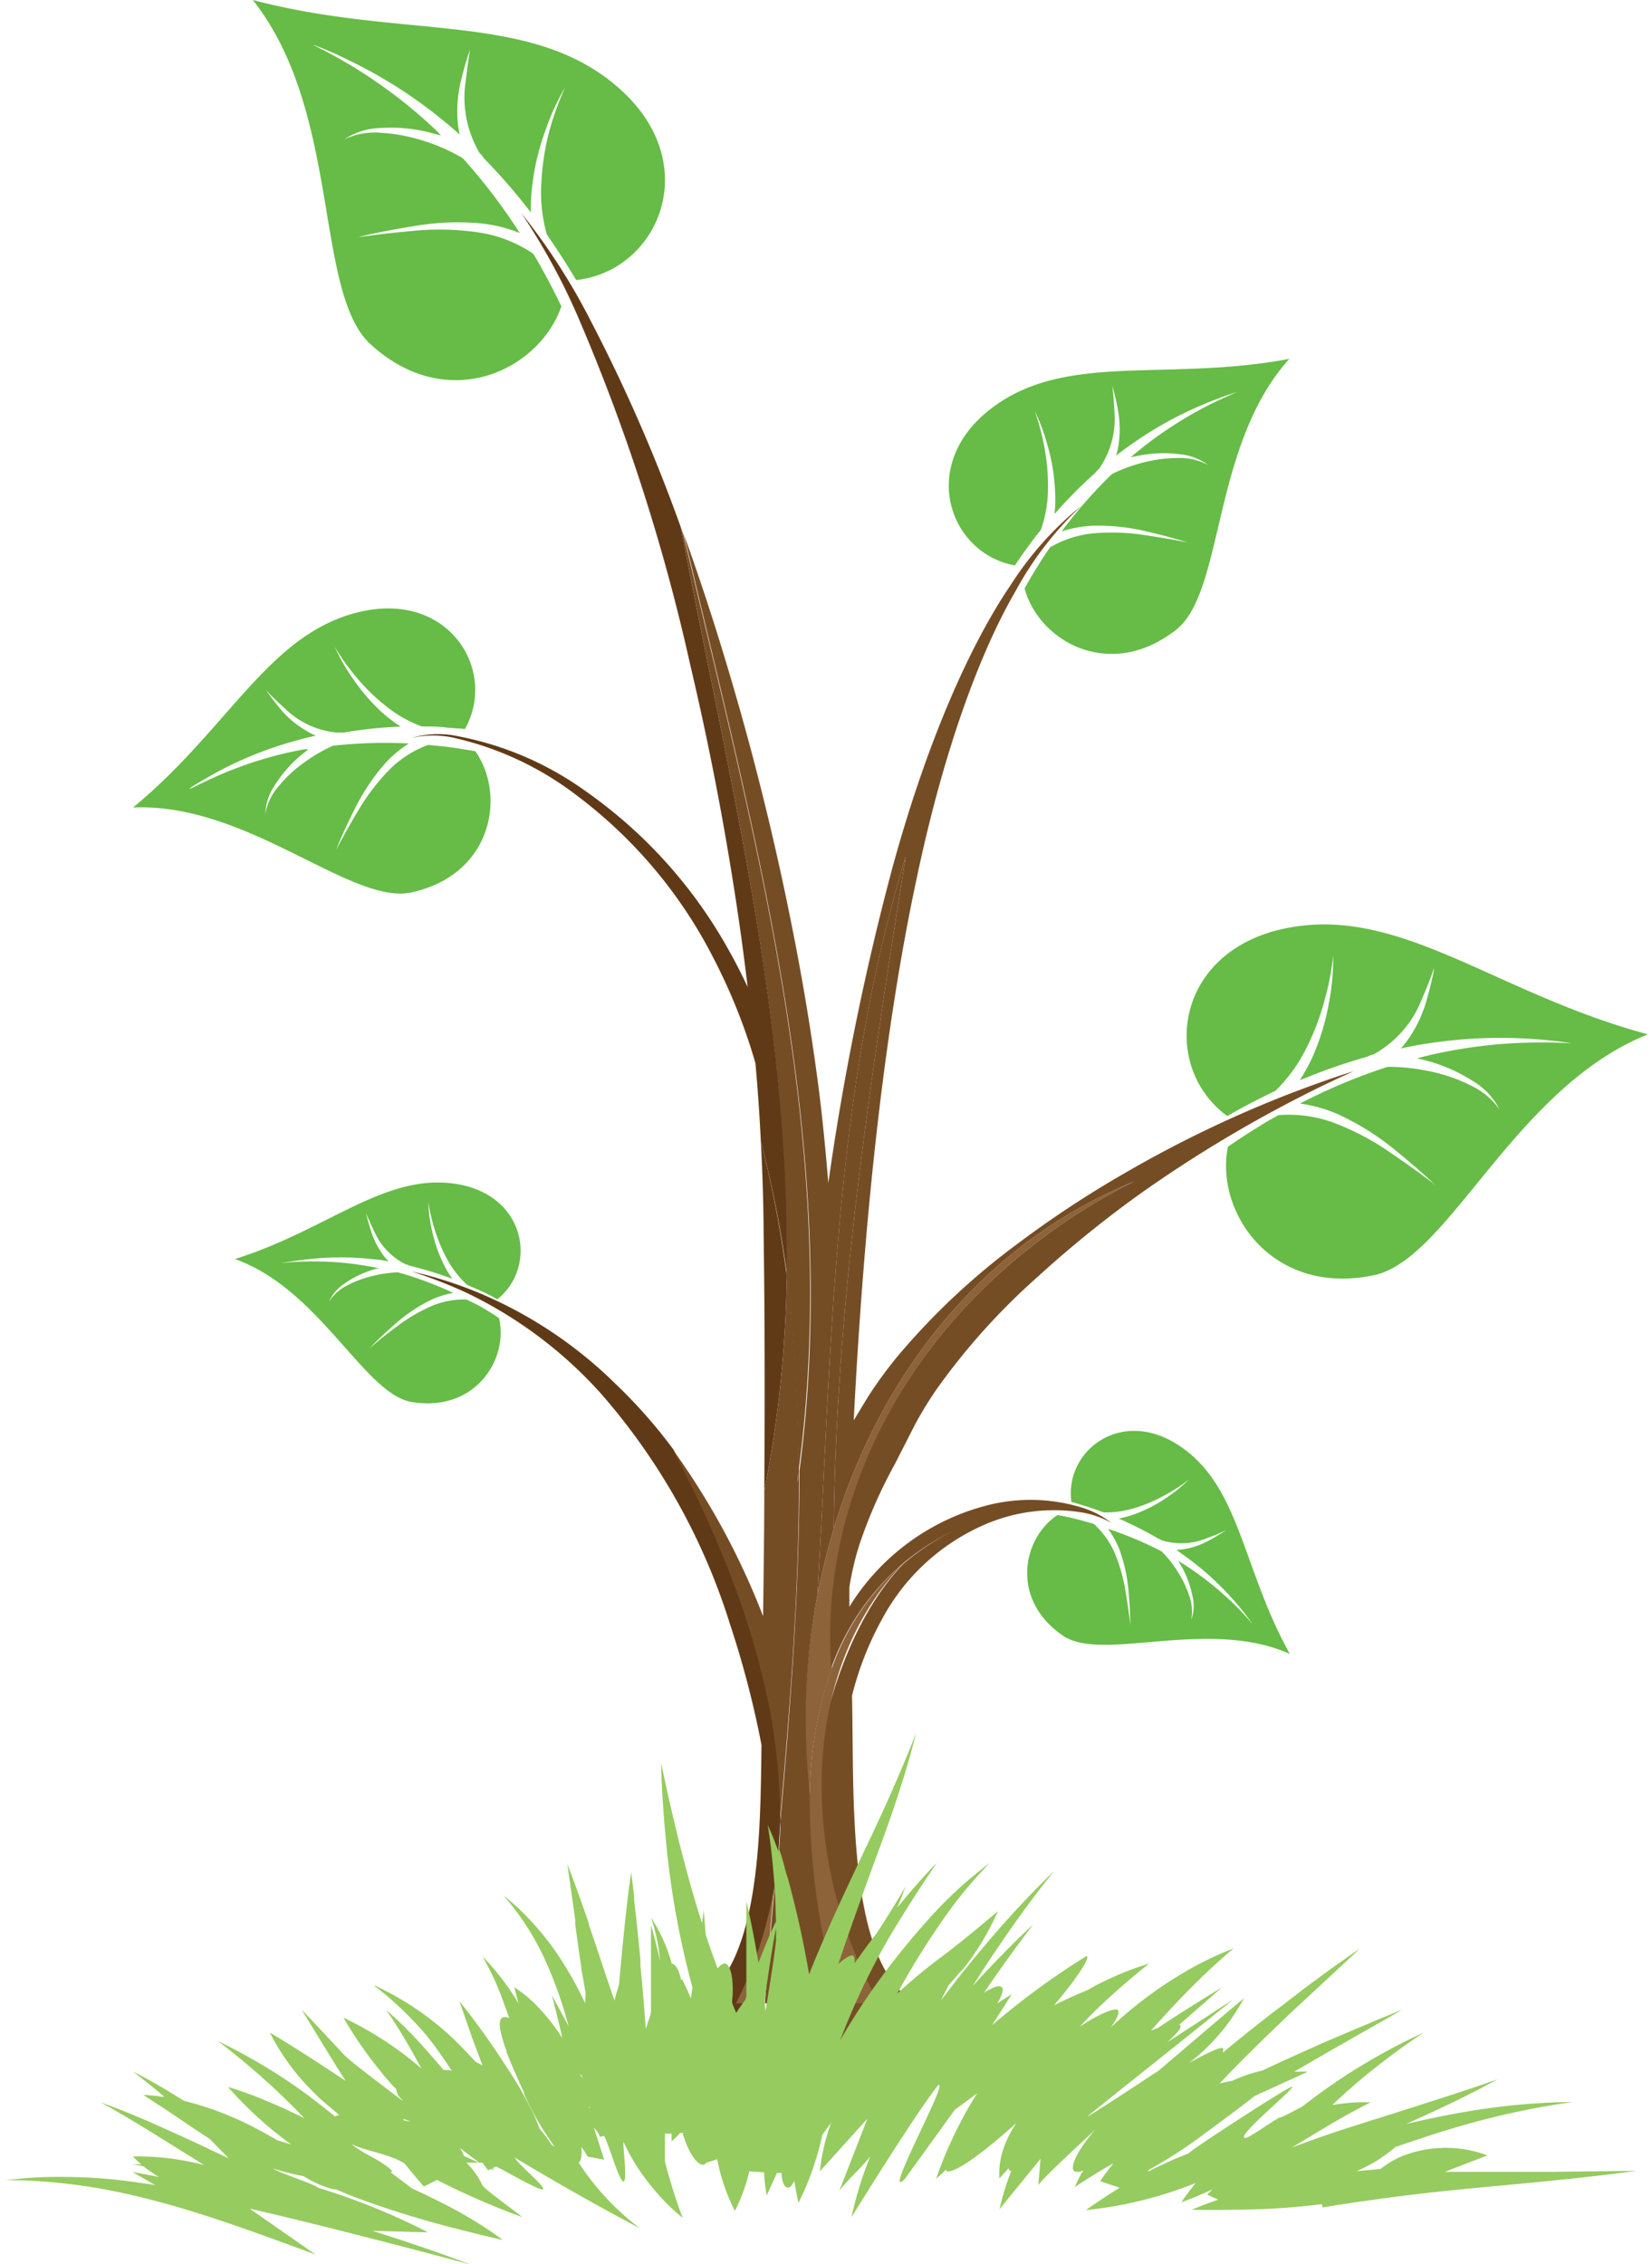 <svg xmlns="http://www.w3.org/2000/svg" width="100px" height="137" viewBox="0 0 124.57 171.78"><defs><style>.cls-1{fill:#66bc46;}.cls-2{fill:#603a17;}.cls-3{fill:#8d633a;}.cls-4{fill:#754d25;}.cls-5{fill:#96cb60;}</style></defs><g id="Layer_2" data-name="Layer 2"><g id="Layer_3" data-name="Layer 3"><path class="cls-1" d="M36,99.09,35,98.6a6.33,6.33,0,0,0-2.59.47,12.72,12.72,0,0,0-2.67,1.56c-1.37,1-2.09,1.68-2.09,1.67s.63-.69,1.92-1.83a12.24,12.24,0,0,1,2.61-1.78A6.72,6.72,0,0,1,34,98.1a27.11,27.11,0,0,0-4.2-1.56,9.16,9.16,0,0,0-1.91.27,8.3,8.3,0,0,0-2,.75,3.45,3.45,0,0,0-1.34,1.22,3.3,3.3,0,0,1,1.19-1.39,7.58,7.58,0,0,1,2-1l.65-.2-.23,0a23.54,23.54,0,0,0-5.32-.47c-1.24,0-1.88.14-1.88.13s.61-.15,1.82-.28a21.73,21.73,0,0,1,5.36,0c.31,0,.63.08.95.14a3.91,3.91,0,0,1-.39-.45,6.18,6.18,0,0,1-.9-1.71c-.33-1-.43-1.56-.44-1.56s.2.53.64,1.45a5.1,5.1,0,0,0,2.38,2.49,1.11,1.11,0,0,1,.29.1,29.59,29.59,0,0,1,3.26,1,6.63,6.63,0,0,1-.67-1.12,11.13,11.13,0,0,1-.87-2.49,11.37,11.37,0,0,1-.29-2.22,13.82,13.82,0,0,0,.5,2.13,12.07,12.07,0,0,0,1,2.34,7.63,7.63,0,0,0,1.46,1.83c.42.17.84.36,1.27.56s.69.34,1,.53c3.06-2.43,2.23-7.84-3-8.74-5.47-.93-9.79,3.45-16.91,5.68,6.42,2.26,9.82,10.23,13.4,10.84,4.84.82,7.38-3.24,6.65-6.35C37,99.68,36.46,99.37,36,99.09Z"/><path class="cls-1" d="M42.2,23.24c-.43-.88-.86-1.73-1.31-2.55-.27-.49-.55-1-.83-1.44a10,10,0,0,0-3.93-1.58,20.28,20.28,0,0,0-5-.17c-2.74.24-4.28.5-4.28.48s1.45-.38,4.18-.83a19.68,19.68,0,0,1,5.08-.2,10.93,10.93,0,0,1,2.93.73A43.28,43.28,0,0,0,34.71,12a14,14,0,0,0-2.83-1.27,13,13,0,0,0-3.32-.65,5.39,5.39,0,0,0-2.85.5,5.26,5.26,0,0,1,2.8-.87A12,12,0,0,1,32,10l1.06.28L32.81,10A37.72,37.72,0,0,0,26,4.83c-1.71-1-2.67-1.42-2.66-1.43s1,.32,2.72,1.17a35.54,35.54,0,0,1,7.25,4.64c.39.31.78.64,1.17,1a8.13,8.13,0,0,1-.15-1,9.56,9.56,0,0,1,.25-3.08c.39-1.64.75-2.49.73-2.5s-.18.89-.37,2.52A8.25,8.25,0,0,0,36,11.62a1.47,1.47,0,0,1,.31.38,44.7,44.7,0,0,1,3.58,4.13A13,13,0,0,1,40,14a17.88,17.88,0,0,1,1-4.13,17.81,17.81,0,0,1,1.5-3.27A21.92,21.92,0,0,0,41.27,10a19.33,19.33,0,0,0-.6,4.07,11.52,11.52,0,0,0,.43,3.73c.41.59.82,1.21,1.23,1.84s.65,1.07,1,1.61c6.23-.69,9.73-8.76,3.33-14.48C40,.78,30.36,3.05,18.78,0c6.78,8.56,4.6,22.29,9,26.18C33.61,31.44,40.53,28.09,42.2,23.24Z"/><path class="cls-1" d="M30.82,67.71C37,66.36,38,60.31,35.67,57c-.77-.13-1.53-.26-2.26-.35l-1.32-.13a8,8,0,0,0-2.86,1.8,16,16,0,0,0-2.42,3.13c-1.13,1.89-1.68,3-1.69,3s.42-1.12,1.41-3.1a16,16,0,0,1,2.25-3.38,8.74,8.74,0,0,1,1.84-1.56,36.69,36.69,0,0,0-5.75.17,11.79,11.79,0,0,0-2.14,1.24,9.91,9.91,0,0,0-2,1.85,4.27,4.27,0,0,0-1,2.08,4.12,4.12,0,0,1,.75-2.22,9.64,9.64,0,0,1,1.84-2.13l.68-.55-.3,0a29.49,29.49,0,0,0-6.55,2c-1.45.64-2.17,1.06-2.17,1s.66-.47,2-1.22a28.46,28.46,0,0,1,6.39-2.52c.38-.11.78-.2,1.19-.29a6.19,6.19,0,0,1-.68-.35A7.42,7.42,0,0,1,21.05,54a19.13,19.13,0,0,1-1.27-1.64s.49.54,1.45,1.41a6.5,6.5,0,0,0,4,1.82,1.43,1.43,0,0,1,.39,0A33.64,33.64,0,0,1,30,55.13a12.13,12.13,0,0,1-1.33-1,14.61,14.61,0,0,1-2.23-2.55A14.13,14.13,0,0,1,25,49.08a16.92,16.92,0,0,0,1.62,2.28A14.74,14.74,0,0,0,29,53.66a9.37,9.37,0,0,0,2.61,1.46c.58,0,1.17,0,1.77.07s1,.07,1.5.12c2.47-4.36-1.12-10.39-7.82-8.92-7,1.53-10,8.81-17.37,14.88C18.39,60.88,26.27,68.71,30.82,67.71Z"/><path class="cls-1" d="M76.62,42.9c.29-.43.58-.85.87-1.25s.73-1,1.09-1.42a9.33,9.33,0,0,0,.55-3,15.68,15.68,0,0,0-.27-3.3,17.79,17.79,0,0,0-.73-2.74,14.93,14.93,0,0,1,1,2.71,14.48,14.48,0,0,1,.54,3.38A9.72,9.72,0,0,1,79.63,39a35.36,35.36,0,0,1,3.1-3.13,1.23,1.23,0,0,1,.27-.29,6.61,6.61,0,0,0,1.18-4.3c-.06-1.31-.17-2-.16-2a19,19,0,0,1,.46,2.05,8.13,8.13,0,0,1,0,2.49,5.11,5.11,0,0,1-.18.75c.34-.26.67-.51,1-.74a28.31,28.31,0,0,1,6.08-3.33c1.46-.59,2.26-.79,2.25-.8s-.79.3-2.22,1a30.1,30.1,0,0,0-5.77,3.8l-.23.2c.29-.07.58-.12.86-.17a9.53,9.53,0,0,1,2.84-.07,4.28,4.28,0,0,1,2.21.85,4.43,4.43,0,0,0-2.27-.56,10.7,10.7,0,0,0-2.71.35,12.42,12.42,0,0,0-2.34.86,35.32,35.32,0,0,0-3.83,4.36,9,9,0,0,1,2.4-.43,15.69,15.69,0,0,1,4.08.44c2.16.5,3.3.91,3.31.89s-1.22-.28-3.42-.61a16.31,16.31,0,0,0-4-.14,8.07,8.07,0,0,0-3.25,1.06c-.25.36-.5.73-.74,1.12-.41.63-.8,1.29-1.19,2,1.07,4,6.46,7.07,11.48,3.15,3.7-2.89,2.69-14,8.61-20.57C88,29,80.4,26.64,74.73,31.07,69.27,35.32,71.65,42,76.62,42.9Z"/><path class="cls-1" d="M89.14,109.72c-4.44-3-8.77.37-8.23,4.24.38.1.76.22,1.12.33s.89.3,1.31.46a7.34,7.34,0,0,0,2.31-.31,11.61,11.61,0,0,0,2.36-1,12.46,12.46,0,0,0,1.83-1.19,11.56,11.56,0,0,1-1.74,1.41,11.21,11.21,0,0,1-2.34,1.21,8.52,8.52,0,0,1-1.26.35,27.08,27.08,0,0,1,3,1.52.87.87,0,0,1,.27.13,5.09,5.09,0,0,0,3.45-.17c1-.36,1.45-.62,1.45-.61a14,14,0,0,1-1.39.83,5.85,5.85,0,0,1-1.82.62,5.61,5.61,0,0,1-.59.06c.27.18.53.37.78.55a22.28,22.28,0,0,1,3.92,3.66,18.19,18.19,0,0,1,1.12,1.46s-.4-.51-1.27-1.39a24,24,0,0,0-4.18-3.32l-.21-.12.34.59a7.84,7.84,0,0,1,.73,2.07,3.17,3.17,0,0,1-.09,1.82,3.5,3.5,0,0,0-.14-1.79,8.1,8.1,0,0,0-.91-1.91,8.78,8.78,0,0,0-1.19-1.5A27.11,27.11,0,0,0,83.69,116a7,7,0,0,1,.9,1.66,12.57,12.57,0,0,1,.66,3.09c.15,1.72.13,2.65.14,2.66s-.09-1-.37-2.66a12.64,12.64,0,0,0-.86-3,6.39,6.39,0,0,0-1.56-2.13l-1-.28c-.56-.15-1.15-.28-1.74-.39-2.67,1.75-3.62,6.44.45,9.18,3,2,11-1.41,17.18,1.36C93.87,119,93.75,112.81,89.14,109.72Z"/><path class="cls-1" d="M97.06,70.46c-8.4,1.79-9.38,10.52-4.32,14.22.55-.32,1.1-.62,1.65-.91s1.33-.68,2-1a11.86,11.86,0,0,0,2.23-3,18.48,18.48,0,0,0,1.49-3.83,19.77,19.77,0,0,0,.67-3.44,18,18,0,0,1-.32,3.58,18.16,18.16,0,0,1-1.22,4.06,14.54,14.54,0,0,1-1,1.83,44.89,44.89,0,0,1,5.15-1.8,1.65,1.65,0,0,1,.46-.17,8.2,8.2,0,0,0,3.65-4.16c.65-1.5.92-2.37.94-2.37s-.14.92-.6,2.53a9.7,9.7,0,0,1-1.33,2.8,6.57,6.57,0,0,1-.6.75c.52-.11,1-.21,1.52-.29a35.88,35.88,0,0,1,8.59-.42c2,.14,3,.35,3,.34s-1-.1-3-.08a37.3,37.3,0,0,0-8.5,1.1l-.37.1c.36.08.72.18,1.06.27a12.64,12.64,0,0,1,3.2,1.47,5.25,5.25,0,0,1,2,2.15,5.56,5.56,0,0,0-2.23-1.85,12.31,12.31,0,0,0-3.2-1.08,14.16,14.16,0,0,0-3.08-.31,43.59,43.59,0,0,0-6.64,2.78,10.91,10.91,0,0,1,2.9.82,19.77,19.77,0,0,1,4.31,2.7c2.15,1.74,3.19,2.81,3.21,2.8s-1.21-1-3.48-2.54a19.82,19.82,0,0,0-4.37-2.32,9.9,9.9,0,0,0-4.2-.58c-.48.27-1,.54-1.44.84-.79.48-1.59,1-2.4,1.56-1,5,3.38,11.38,11.1,9.74,5.7-1.21,10.63-14.22,20.78-18.27C113,75.35,105.78,68.6,97.06,70.46Z"/><path class="cls-2" d="M46.31,105a32.84,32.84,0,0,0-11.08-7.19,32,32,0,0,0-4.4-1.34A35.5,35.5,0,0,1,35,98.09a32.64,32.64,0,0,1,10.17,7.61A48.43,48.43,0,0,1,55,123.24a72.5,72.5,0,0,1,2.39,9.17c-.1,6.33,0,16.87-5,19.63l3.11,5.74c1.46-2.88,2.39-11.6,2.89-14.63.14-1.63.29-3.26.43-4.91.17-9.54-3.42-19.36-8.11-28.25A38.63,38.63,0,0,0,46.31,105Z"/><path class="cls-2" d="M58.35,143.15a33.55,33.55,0,0,0,.43-4.91C58.64,139.89,58.49,141.52,58.35,143.15Z"/><path class="cls-3" d="M55.46,152h2.15q.33-4.39.74-8.89A30.63,30.63,0,0,1,55.46,152Z"/><path class="cls-2" d="M57.34,86.62c.12,2.26.2,4.57.21,6.95.09,6.19.1,12.74.05,19.59a91.22,91.22,0,0,0,1.71-16.3A82.67,82.67,0,0,0,57.34,86.62Z"/><path class="cls-4" d="M60.11,112.47c0-.29.08-.57.12-.86a121.69,121.69,0,0,0-.92-14.75,91.22,91.22,0,0,1-1.71,16.3c0,3.1-.05,6.25-.09,9.47A56,56,0,0,0,50.67,110c4.69,8.89,8.28,18.71,8.11,28.25.78-8.8,1.49-17.8,1.45-26.63C60.19,111.9,60.16,112.18,60.11,112.47Z"/><path class="cls-3" d="M85.68,89.64C74,94.42,66.35,104.45,62.87,116c0,.67,0,1.33,0,2,0-.67,0-1.33,0-2a50.83,50.83,0,0,0-1.23,5q-.26,4.44-.61,8.86.36-4.42.61-8.86a51.21,51.21,0,0,0-.59,15.43,29.39,29.39,0,0,1,1.68-9.82C61.62,110.72,71.5,96.73,85.68,89.64Z"/><path class="cls-4" d="M61.64,121a50.83,50.83,0,0,1,1.23-5c.19-17.53,2.82-34.25,5.46-51C62.8,83.16,62.74,102,61.64,121Z"/><path class="cls-4" d="M97.81,82.86a88.8,88.8,0,0,0-12.59,6,79.87,79.87,0,0,0-8.53,5.61,53,53,0,0,0-9,8.47,32.82,32.82,0,0,0-2.08,2.83c-.45.71-.83,1.36-1.22,2,.83-16.21,2.41-30,4.74-40.95,2.08-9.92,4.86-17.37,7.56-22a25.43,25.43,0,0,1,5-6.46,25.08,25.08,0,0,0-5.37,6c-3,4.4-6.31,11.67-9,21.5a201.12,201.12,0,0,0-4.86,23.91c-.23-2.81-.5-5.57-.87-8.24-.54-4-1.2-7.81-1.93-11.44-1.45-7.27-3.15-13.82-4.9-19.64-1.07-3.57-2.16-6.85-3.25-9.87,5.35,22.84,12,46.51,8.76,71,0,8.83-.67,17.83-1.45,26.63a33.55,33.55,0,0,1-.43,4.91q-.41,4.5-.74,8.89h5.71a55,55,0,0,1-2.27-15.65A51.21,51.21,0,0,1,61.64,121c1.1-18.95,1.16-37.8,6.69-56-2.64,16.72-5.27,33.44-5.46,51C66.35,104.45,74,94.42,85.68,89.64c-14.18,7.09-24.06,21.08-23,36.93a18.64,18.64,0,0,1,5.43-7.93,20.9,20.9,0,0,1,2.91-2.52,20.9,20.9,0,0,0-2.91,2.52A19.1,19.1,0,0,1,72,116.12a19.1,19.1,0,0,0-3.83,2.52c-8.28,8.64-9.37,29.26-3.56,39.5l4.65-6.1c-5.48-2.76-4.82-15.88-5-23.38a24,24,0,0,1,2.28-5.81,16.1,16.1,0,0,1,8-7.26,13.23,13.23,0,0,1,7-.86,7,7,0,0,1,2.41.82,6.91,6.91,0,0,0-2.27-1.17,13.25,13.25,0,0,0-7.43-.09,17.38,17.38,0,0,0-9.79,7c-.14.2-.27.42-.4.63,0-.5,0-1,0-1.49a22.05,22.05,0,0,1,.76-3.23,36.89,36.89,0,0,1,2.69-6.11l1.53-3a28.83,28.83,0,0,1,1.59-2.61,50.31,50.31,0,0,1,7.73-8.61A85.4,85.4,0,0,1,86,90.67a99,99,0,0,1,11.9-7.25c2.85-1.47,4.42-2.12,4.42-2.13S100.77,81.74,97.81,82.86Z"/><path class="cls-2" d="M51.28,40.05a124.22,124.22,0,0,0-6.83-15.66,48.06,48.06,0,0,0-5.29-8.22,49,49,0,0,1,4.51,8.36,148.38,148.38,0,0,1,8.33,26c1.37,5.8,2.66,12.31,3.7,19.49.23,1.6.44,3.22.64,4.87-.43-.91-.88-1.81-1.36-2.66A36.16,36.16,0,0,0,44,60a24.33,24.33,0,0,0-9.56-4.12,7.18,7.18,0,0,0-3.61.11,7.28,7.28,0,0,1,3.5.06,24,24,0,0,1,9.11,4.36A35.68,35.68,0,0,1,53.73,72.67a43.59,43.59,0,0,1,3.2,8q.26,2.91.41,5.94a82.67,82.67,0,0,1,2,10.24C59.66,77.68,54.79,58.62,51.28,40.05Z"/><path class="cls-4" d="M51.47,40.58c-.07-.17-.13-.35-.19-.53,3.51,18.57,8.38,37.63,8,56.81a121.69,121.69,0,0,1,.92,14.75C63.5,87.09,56.82,63.42,51.47,40.58Z"/><path class="cls-3" d="M62.73,126.57c0,.47.07,1,.13,1.43-.06-.48-.1-1-.13-1.43a29.39,29.39,0,0,0-1.68,9.82,49.24,49.24,0,0,0,.89,5.3,49.24,49.24,0,0,1-.89-5.3A55,55,0,0,0,63.32,152h3c-5.81-10.24-6.43-24.76,1.85-33.4A18.64,18.64,0,0,0,62.73,126.57Z"/><path class="cls-5" d="M82.17,160.55c.37-.34,10.63-8.47,11-8.83l-5,3.25c.16-.15-.34.3-.2.17l.09-.08.11-.09h0l.14-.12h0a2.13,2.13,0,0,1,.22-.21c.49-.48.76-.8.63-1l-.08,0,2.77-2.42.38-.33.14-.12-.09.06L92,151c-.66.4-2.1,1.28-4.21,2.66l-.31.21-.53.2c1.19-1.34,2.31-2.53,3.28-3.49,1.74-1.73,3-2.75,3-2.75a25,25,0,0,0-4.06,2,31.22,31.22,0,0,0-5.27,4c.51-.71.72-1.2.5-1.34s-1.41.31-2.87,1.3c.93-1,1.8-1.83,2.6-2.54,1.57-1.41,2.69-2.26,2.68-2.27a23.52,23.52,0,0,0-3.68,1.48c-.33.16-.67.35-1,.54-.73.3-1.61.68-2.54,1.15,1.24-1.43,2.8-3.55,2.49-3.75a57.82,57.82,0,0,0-7.19,5.26l1.49-2.34s-.42.24-1.09.69c.39-.68.53-1.15.28-1.27s-.67.08-1.29.45l.35-.51c2.07-3,3.36-4.61,3.35-4.62s-1.59,1.41-4.16,4.19l-.4.44c.59-.94,1.17-1.83,1.71-2.62,2.68-4,4.48-6.09,4.46-6.1a73.66,73.66,0,0,0-5.26,5.66c-.53.61-1.08,1.29-1.65,2l-.24.3c-.47.59-.95,1.22-1.45,1.87.22-.42.42-.8.58-1.14l.87-1,.12-.12.15-.16A20.18,20.18,0,0,0,75.34,145s-2.45,2.11-4.46,3.61a36.71,36.71,0,0,0-3.2,2.67,58.69,58.69,0,0,1,3.22-5.24,32.17,32.17,0,0,1,3.81-4.68,30.58,30.58,0,0,0-4.62,4.24,56.41,56.41,0,0,0-4.43,5.57c-.69,1-1.41,2.11-2.1,3.29l-.2.34c.08-.23.18-.44.26-.66a52.5,52.5,0,0,1,3.79-7.69c2-3.3,3.3-5.09,3.28-5.09s-1.16,1.14-3,3.38c.45-1.06.64-1.63.64-1.63s-.7,1.28-2.19,3.56c-.53.69-1.1,1.45-1.68,2.29,0-.34,0-.54-.15-.59s-.58.18-1.09.65c1-2.95,1.94-5.56,2.77-7.83.1-.25.19-.52.28-.76l.06-.15c.14-.39.26-.74.4-1.11.08-.22.16-.45.24-.66.23-.65.44-1.27.63-1.84,1.12-3.37,1.53-5.25,1.54-5.25s-.58,1.59-1.85,4.47c-.17.39-.35.8-.55,1.23l-.43.94-.22.47c-.21.46-.42.91-.66,1.4,0,.05,0,.1-.07.14-1.24,2.66-2.83,5.89-4.36,9.73a73.16,73.16,0,0,0-1.63-7.35l-.15-.46a17.26,17.26,0,0,0-.53-1.8,2.08,2.08,0,0,0,0,.33c-.49-1.36-.85-2.08-.84-2.08s.27,1.43.48,4.05c.09.94.13,2.05.16,3.3-.24.49-.73,1.55-1.33,3.14-.5-3-.92-4.65-.92-4.65v5.14c0,.63,0,1.34,0,2.09a1.42,1.42,0,0,0-.07.22,11.25,11.25,0,0,0-.7,1c-.1-.22-.18-.44-.27-.65s0-.52,0-.75c.05-1.42-.2-2.32-.6-2.35-.17,0-.35.13-.54.37-.33-.88-.64-1.75-.91-2.57-.08-1.22-.16-1.89-.16-1.88s0,.35-.12,1c-.65-2-1.14-3.85-1.55-5.42-.06-.22-.11-.45-.17-.66-.22-.9-.41-1.7-.58-2.42-.54-2.32-.78-3.6-.79-3.6s0,2.13.37,6a65.52,65.52,0,0,0,2,11q-.06.4-.12.84c-.36-.9-.68-1.47-.66-1.48a.86.86,0,0,0-.07.12c-.16-.8-.44-1.27-.72-1.28A12.28,12.28,0,0,0,49,145.49a13.62,13.62,0,0,1,.69,3.28c-.39-1.74-.69-2.7-.69-2.7v4.21c0,.46,0,1,0,1.47,0,.28,0,.55,0,.84s-.26.88-.39,1.36c-.05-.62-.1-1.22-.14-1.8-.09-1.08-.18-2.1-.27-3,0-.15,0-.3,0-.45h0c-.18-1.91-.35-3.45-.48-4.57l0-.25c-.14-1.21-.23-1.87-.23-1.87s0,.25-.09.69c0,.11,0,.23-.05.36-.13,1.07-.35,2.92-.59,5.5q-.09.93-.18,2c-.05.15-.11.36-.18.59s-.11.41-.16.66c0-.09-.06-.17-.09-.25l-.5-1.47-1-3a1.59,1.59,0,0,1-.07-.2c-.06-.17-.11-.34-.17-.5l-.12-.35,0-.08c-1-2.92-1.64-4.53-1.64-4.53l.38,2.67.22,1.56,0,.35c.13.94.27,2,.46,3.22,0,.28.08.55.13.83s.11.68.17,1,0,.48,0,.74V152l-.05-.1a27.82,27.82,0,0,0-2.14-3.75A21.5,21.5,0,0,0,39,144.85c-.79-.75-1.31-1.11-1.28-1.11s.41.43,1.06,1.28a20.52,20.52,0,0,1,2,3.29,32,32,0,0,1,2,5.55l.08.25v0c.33,1.16.63,2.41,1,3.75.16.62.34,1.26.53,1.91,0,.11-1.45,3-.68,1.67.35-.6,1.18,0,1.42.69l.31-.07c.37.64,1.16,3.51,1.48,3.46s-.08-2.72,0-3A15.23,15.23,0,0,0,49.13,166a15.07,15.07,0,0,0,2.28,2.28s-.41-1-.9-2.67c-.15-.49-.3-1-.45-1.62,0-.39,0-.92,0-1.56,0-.17,0-.36,0-.54l.51,0c0,.37,0,.58,0,.58a6.5,6.5,0,0,0,.64-.63l.22,0c0,.08,0,.17.05.25.44,1.43,1.12,2.22,1.5,2.16a.4.4,0,0,0,.26-.22.14.14,0,0,0,0,.06l.79-.26a14.57,14.57,0,0,0,1.34,3.92,12.86,12.86,0,0,0,1.09-3l1.12.07a14.62,14.62,0,0,0,.2,1.76l.78-1.7.36,0c0,.7.24,1.12.47,1.1s.3-.18.49-.5c.16,1,.32,1.66.31,1.67A21.34,21.34,0,0,0,62,162c.21-.3.43-.61.67-.93a15.25,15.25,0,0,0-.85,3.68l3.61-4-2.15,5.52c.31-.54,2.07-2.17,2.38-2.7a27.75,27.75,0,0,0-1.44,4.66s4.72-7.66,6.56-10c1-.68-4.4,9.06-2.49,7.07l3.77-5.22,1.7-1.25a29.43,29.43,0,0,0-1.94,3.57,28.19,28.19,0,0,0-1.17,2.91s.29-.25.76-.7c0,0,0,.09,0,.11.53.28,2.71-1.29,5.33-3.64a7.84,7.84,0,0,0-1,2,5.72,5.72,0,0,0-.29,2.22s.25-.31.7-.79a.23.23,0,0,0,.11.2s.06,0,.09,0a20.72,20.72,0,0,0-.9,2.92s1.23-1.52,3.12-3.83l-.17,2c.55-.89,8.42-7.88,9.06-8.67C87.89,156.89,81.78,160.9,82.17,160.55ZM57.84,151.7c-.05.28-.09.58-.14.87l-.09-.68c.11-.83.22-1.58.32-2.25.23-1.54.43-2.66.56-3.36,0,.32,0,.64,0,1C58.34,148.57,58.11,150,57.84,151.7Z"/><path class="cls-5" d="M117.26,164.79c-1.72,0-3.78,0-6.13,0l-1.87,0,.76-.3.89-.34.47-.18.77-.3a2,2,0,0,0,.32-.13,8.47,8.47,0,0,0-1.73-.46,9,9,0,0,0-4.36.38,6.56,6.56,0,0,0-2,1.11l-1.83.17A14.16,14.16,0,0,0,104,164a12.77,12.77,0,0,0,1.51-1.1l.79-.27.6-.2,1.54-.51c1.65-.52,3.16-.95,4.48-1.27,3.74-.91,6-1.13,6-1.16a49.2,49.2,0,0,0-6.12.44c-1.76.23-3.88.62-6.24,1.17l-.27.06.19-.08c.75-.34,1.46-.65,2.08-.95,3.13-1.45,4.73-2.4,4.74-2.39s-1.79.66-5.13,1.72l-1.81.58L102,161.42c-1.36.44-2.83.94-4.37,1.53,1.47-.87,2.77-1.68,3.83-2.28,1.27-.72,2.16-1.15,2.16-1.16a14.24,14.24,0,0,0-2.78.19l-.11,0c.87-.83,1.71-1.56,2.47-2.19.56-.46,1.07-.86,1.55-1.22,1.78-1.37,2.9-2.05,2.89-2.06a43.62,43.62,0,0,0-4.71,2.5l-.36.21a48.49,48.49,0,0,0-4.09,2.86l-.38.31c-.2.15-.4.3-.6.47s1.08-.81,1-.78-1.57.86-1.75.86-2.26,1.5-2.59,1.55c-1.15.14,4.56-4.43,3.34-3.82-.95.48-7.11,4.46-7.71,5l-.82.33c-.82.35-1.57.71-2.27,1.07l.1-.16a36,36,0,0,0,4.34-2.83l1.14-.84c.94-.7,1.79-1.33,2.48-1.88l.08-.06.33-.15c2.19-1,3.67-1.66,3.65-1.68s-.38,0-1,0l2.6-1.51,0,0,5.62-3.2s-1.39.55-3.91,1.62l-2.18.93c-1.32.59-2.87,1.28-4.57,2.08a11.08,11.08,0,0,0-2.23.76c-.33.07-.65.13-1,.22h0l0,0c.73-.77,1.43-1.49,2.12-2.17,1.22-1.22,2.36-2.31,3.36-3.26l5.18-4.81s-1.51,1-4.19,3L97,152.1c-1.34,1-2.9,2.23-4.59,3.64,0-.13.06-.25,0-.32-.38-.39-6.53,3.47-3.85,2A15.45,15.45,0,0,0,94,151.63c-.4.29-8.4,7.13-8.79,7.47l-.38.35c-2.89,2.56-4.3,5-3.65,5.32a.93.93,0,0,0,.64-.09,7.33,7.33,0,0,0-.64,1.26s.93-.64,2.44-1.53l.48-.27c-.35.45-.7.88-1,1.36l1.47.49c-1.59,1-2.56,1.7-2.56,1.7a30.52,30.52,0,0,0,8.35-2.06c-.75.89-1.1,1.49-1.12,1.48s1-.34,2.38-1l-.4.41.84.38c-1.28.43-2,.76-2,.76s1.22.05,3.11,0a54.67,54.67,0,0,0,6.75-.42l.06.25c.63-.11,1.22-.2,1.83-.29l1.11-.17h0l.07,0c2.61-.39,5-.66,7.26-.89,2.72-.27,5.11-.47,7.07-.68,4.17-.41,6.48-.75,6.48-.75Z"/><path class="cls-5" d="M48.2,169.1a19.65,19.65,0,0,1-4.68-5c.19-.18.25-.6.19-1.2a3.18,3.18,0,0,1,.47.73l1.27.23-.81-2.5-.26-.33c0-.26-.05-.53-.08-.82,0-.08,0-.17,0-.25-.09-.63,2.38,1.6,2.15.89,0-.16-2.73-3.23-2.79-3.39s0,0,0-.06c-.08-.22,2.9,3.67,2.81,3.45-.28-.67-4.64-8.87-5-9.46,0-.09.85,3.31.79,3.23a14.82,14.82,0,0,0-1.77-2.27,9.38,9.38,0,0,0-1.87-1.57s.13.46.32,1.22l-.08-.13a18.58,18.58,0,0,0-2.65-3.43A21.09,21.09,0,0,1,37.84,152c.13.35.27.73.4,1.13a.67.67,0,0,0-.48-.07c-.34.13-.29.78,0,1.73q.1.36.27.78a.25.25,0,0,0,0,.07c0,.06,0,.11.06.18.18.46.39,1,.63,1.5.16.38.33.77.52,1.18.05.09.09.19.13.28l0,.1a22,22,0,0,0,2.32,4l-.24-.15a9.36,9.36,0,0,0-.9-1.21c-.07-.2-.15-.38-.22-.57-.17-.42-.37-.81-.56-1.18s-.35-.64-.53-1l-.12-.21c-.18-.31-.36-.6-.54-.89l-.09-.15-.18-.28-.11-.16c-.09-.15-.19-.29-.28-.43l-.59-.9c-.31-.45-.6-.88-.87-1.26-1.23-1.72-2-2.65-2-2.65l1,2.87.75,2-.53-.28c-.14-.16-.28-.3-.43-.46l-.17-.18a22.25,22.25,0,0,0-6.75-5l-.24-.12-.08,0,.08.07.22.17A24.41,24.41,0,0,1,31,153.37a17.8,17.8,0,0,1,1.85,2.24q.24.33.48.69c.19.27.37.54.55.82a2.54,2.54,0,0,0-.63-.06h0c-.22-.28-.44-.53-.66-.78s-.51-.59-.75-.85a30.51,30.51,0,0,0-2.94-2.93s.81,1.11,2,3.22l.68,1.23a26.15,26.15,0,0,0-5.92-3.86,31,31,0,0,0,2.9,4.17l.11.15c.3.35.61.72,1,1.1a1.11,1.11,0,0,0,.31.67,5.19,5.19,0,0,0,.53.57c.14.14.3.29.48.44.64.57,1.47,1.22,2.41,1.91l.18.13c1,.82,1.85,1.47,2.47,1.91-.3-.13-1.27-.54-2.53-1.23-.85-.46-1.84-1.08-2.89-1.76,0,0,4.3,3,4.27,3s.22-2.44-4.64-3.26c-.6-.63,3.84,1.9,3.32,1.33-1.13-1.24-7.11-5.47-7.95-6.39-2-2.17-3.14-3.34-3.14-3.34l2.23,3.64c.33.53.7,1.12,1.11,1.76-3.16-2.11-5.71-3.67-5.75-3.65a17.39,17.39,0,0,0,3.2,4.4l.49.49c.25.23.52.46.8.69s.5.44.78.66a.75.75,0,0,0-.33.11c-.76-.63-1.49-1.19-2.19-1.71-.95-.69-1.85-1.3-2.65-1.79-.4-.25-.77-.47-1.12-.67l-.17-.1c-1.76-1-2.83-1.48-2.82-1.49s1.27.92,3.34,2.72l.13.12.16.15c.9.8,1.91,1.76,3,2.91-.2-.11-.4-.2-.6-.3-.7-.34-1.37-.65-2-.9-1-.44-1.89-.76-2.46-.95l0,0c-.45-.15-.74-.23-.74-.23a28.88,28.88,0,0,0,4.85,4.4.1.1,0,0,1,.05,0l-1.21-.38-.11-.07c-.52-.3-1.05-.6-1.63-.9a24.3,24.3,0,0,0-5.29-2l-1.06-.65c-1.15-.7-2-1.15-2.44-1.38l-.39-.2s.39.29,1.09.85c.36.28.79.63,1.3,1.07l-.18,0a12.1,12.1,0,0,0-1.41-.14l2,1.31c.83.55,1.84,1.26,3,2,.34.33.7.7,1.06,1.07l.43.44-1.29-.61c-1.19-.57-2.28-1.07-3.25-1.5-1.91-.88-3.36-1.46-4.23-1.79-.59-.23-.93-.34-.93-.34s.59.32,1.65.94c.73.43,1.69,1,2.85,1.73l3.34,2.08a19.71,19.71,0,0,0-5.43-.66l.14.14c.11.11.28.27.51.46H9.64l.83.14a10.89,10.89,0,0,0,1.19.82c-1.26-.25-2-.38-2-.38s.62.38,1.73,1c-1.65-.27-3.17-.46-4.5-.54-1-.07-2-.09-2.8-.09a30.48,30.48,0,0,0-4.07.26s1.16-.05,3.24.12c.94.08,2.06.2,3.37.41a49.79,49.79,0,0,1,5,1.1c.78.2,1.58.43,2.41.69,2.83.86,5.94,2,9.5,3.31l-5-3.48c6.27,1.42,16.88,4.26,16.86,4.27s-3.09-1.2-7.56-2.59l4.24.12A50.16,50.16,0,0,0,23.75,166c-.37-.32-3.07-1.16-3.43-1.47a17.7,17.7,0,0,0,2.33.59,7.56,7.56,0,0,0,2.29,1l.17,0c.45.2.9.39,1.37.57a73.22,73.22,0,0,0,7.87,2.44c2.07.53,3.4.83,3.41.83a29.84,29.84,0,0,0-2.69-1.77c-1.11-.65-2.56-1.39-4.2-2.14l-.74-.56-.9-.67.15-.06c-.76-.85-2.34-1.36-3.1-2.09.84.48,2.67.73,3.75,1.33l.26.14c.46.58.95,1.16,1.47,1.76l1-.5a56.84,56.84,0,0,0,6.44,2.81c.18.05-2.88-2.11-3-2.42a6,6,0,0,0-1.21-1.7c.67,0,1.09,0,1.21,0,.15.19.28.38.44.58l.23-.11.17.11a1.08,1.08,0,0,0-.05-.17l.26-.12c.64.3,3.29,1.87,3.55,1.73s-1.91-1.92-2.15-2.41l0,0C44.33,167.11,48.21,169.08,48.2,169.1Z"/></g></g></svg>